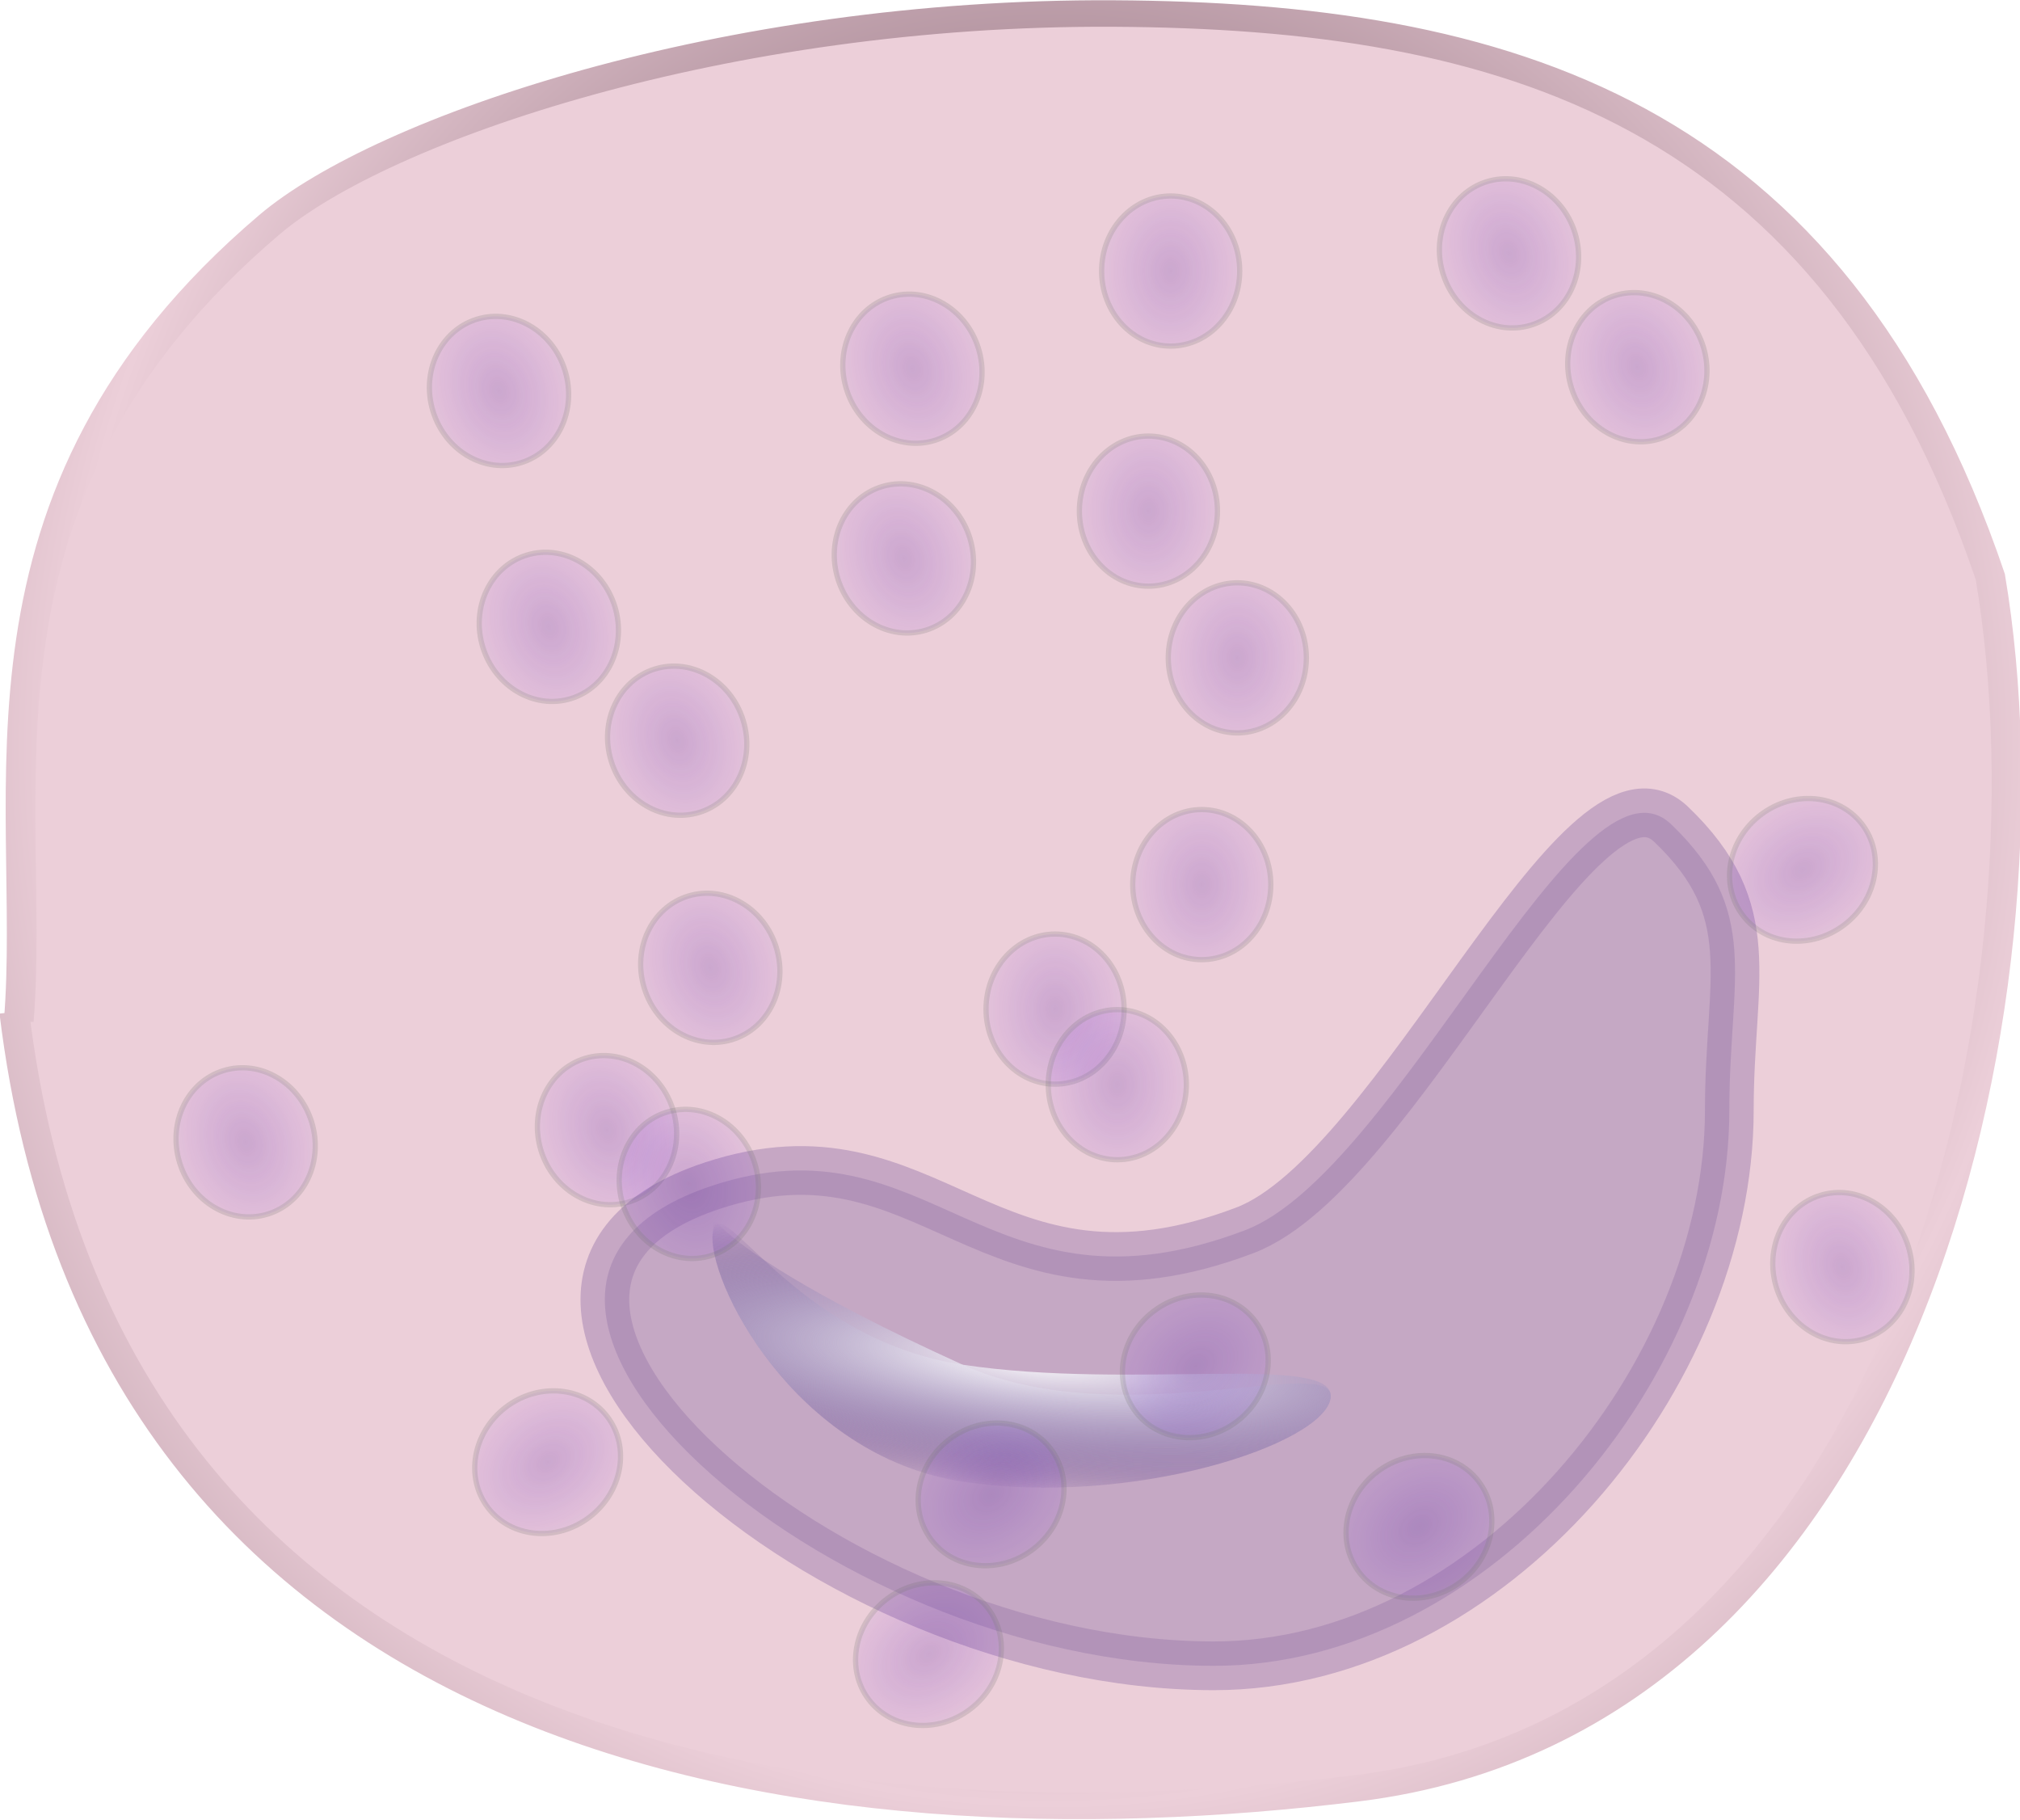 <?xml version="1.0" encoding="UTF-8" standalone="no"?>
<!-- Created with Inkscape (http://www.inkscape.org/) -->
<svg
   xmlns:dc="http://purl.org/dc/elements/1.1/"
   xmlns:cc="http://web.resource.org/cc/"
   xmlns:rdf="http://www.w3.org/1999/02/22-rdf-syntax-ns#"
   xmlns:svg="http://www.w3.org/2000/svg"
   xmlns="http://www.w3.org/2000/svg"
   xmlns:xlink="http://www.w3.org/1999/xlink"
   xmlns:sodipodi="http://sodipodi.sourceforge.net/DTD/sodipodi-0.dtd"
   xmlns:inkscape="http://www.inkscape.org/namespaces/inkscape"
   width="96.752"
   height="87.144"
   id="svg22924"
   sodipodi:version="0.32"
   inkscape:version="0.45.1"
   sodipodi:docbase="C:\Documents and Settings\luigi.barbieri\Desktop\per-provv\porth"
   sodipodi:docname="monocyte-v11.svg"
   inkscape:output_extension="org.inkscape.output.svg.inkscape"
   version="1.0">
  <defs
     id="defs3">
    <radialGradient
       inkscape:collect="always"
       xlink:href="#linearGradient6620"
       id="radialGradient25827"
       gradientUnits="userSpaceOnUse"
       gradientTransform="matrix(1,0,0,1.196,49.211,-74.995)"
       spreadMethod="reflect"
       cx="33.592"
       cy="40.134"
       fx="33.592"
       fy="40.134"
       r="33.342" />
    <radialGradient
       inkscape:collect="always"
       xlink:href="#linearGradient6604"
       id="radialGradient25825"
       gradientUnits="userSpaceOnUse"
       gradientTransform="matrix(8.8932739e-2,-1.1560341e-3,1.5747636e-3,0.121,75.355,-25.726)"
       cx="28.774"
       cy="45.798"
       fx="28.774"
       fy="45.798"
       r="33.342" />
    <filter
       inkscape:collect="always"
       id="filter21890">
      <feGaussianBlur
         inkscape:collect="always"
         stdDeviation="0.486"
         id="feGaussianBlur21892" />
    </filter>
    <radialGradient
       inkscape:collect="always"
       xlink:href="#linearGradient15026"
       id="radialGradient26009"
       gradientUnits="userSpaceOnUse"
       gradientTransform="matrix(1.701,-0.104,2.3718769e-2,0.388,3.756,104.395)"
       cx="-38.4"
       cy="-18.471"
       fx="-38.4"
       fy="-18.471"
       r="16.221" />
    <radialGradient
       inkscape:collect="always"
       xlink:href="#linearGradient15026"
       id="radialGradient26007"
       gradientUnits="userSpaceOnUse"
       gradientTransform="matrix(1.701,-0.104,2.3718769e-2,0.388,3.756,104.395)"
       cx="-38.4"
       cy="-18.471"
       fx="-38.4"
       fy="-18.471"
       r="16.221" />
    <radialGradient
       inkscape:collect="always"
       xlink:href="#linearGradient18257"
       id="radialGradient26005"
       gradientUnits="userSpaceOnUse"
       gradientTransform="matrix(1.372,3.188592e-7,-4.2472483e-7,1.827,-20.52,-18.97)"
       cx="55.168"
       cy="22.925"
       fx="55.168"
       fy="22.925"
       r="3.399" />
    <radialGradient
       inkscape:collect="always"
       xlink:href="#linearGradient18257"
       id="radialGradient26003"
       gradientUnits="userSpaceOnUse"
       gradientTransform="matrix(1.372,3.188592e-7,-4.2472483e-7,1.827,-20.52,-18.97)"
       cx="55.168"
       cy="22.925"
       fx="55.168"
       fy="22.925"
       r="3.399" />
    <radialGradient
       inkscape:collect="always"
       xlink:href="#linearGradient18257"
       id="radialGradient26001"
       gradientUnits="userSpaceOnUse"
       gradientTransform="matrix(1.372,3.188592e-7,-4.2472483e-7,1.827,-20.52,-18.97)"
       cx="55.168"
       cy="22.925"
       fx="55.168"
       fy="22.925"
       r="3.399" />
    <radialGradient
       inkscape:collect="always"
       xlink:href="#linearGradient18257"
       id="radialGradient25999"
       gradientUnits="userSpaceOnUse"
       gradientTransform="matrix(1.372,3.188592e-7,-4.2472483e-7,1.827,-20.52,-18.97)"
       cx="55.168"
       cy="22.925"
       fx="55.168"
       fy="22.925"
       r="3.399" />
    <radialGradient
       inkscape:collect="always"
       xlink:href="#linearGradient18257"
       id="radialGradient25997"
       gradientUnits="userSpaceOnUse"
       gradientTransform="matrix(1.372,3.188592e-7,-4.2472483e-7,1.827,-20.52,-18.97)"
       cx="55.168"
       cy="22.925"
       fx="55.168"
       fy="22.925"
       r="3.399" />
    <radialGradient
       inkscape:collect="always"
       xlink:href="#linearGradient18257"
       id="radialGradient25995"
       gradientUnits="userSpaceOnUse"
       gradientTransform="matrix(1.372,3.188592e-7,-4.2472483e-7,1.827,-20.52,-18.97)"
       cx="55.168"
       cy="22.925"
       fx="55.168"
       fy="22.925"
       r="3.399" />
    <radialGradient
       inkscape:collect="always"
       xlink:href="#linearGradient18257"
       id="radialGradient25993"
       gradientUnits="userSpaceOnUse"
       gradientTransform="matrix(1.372,3.188592e-7,-4.2472483e-7,1.827,-20.52,-18.97)"
       cx="55.168"
       cy="22.925"
       fx="55.168"
       fy="22.925"
       r="3.399" />
    <radialGradient
       inkscape:collect="always"
       xlink:href="#linearGradient18257"
       id="radialGradient25991"
       gradientUnits="userSpaceOnUse"
       gradientTransform="matrix(1.372,3.188592e-7,-4.2472483e-7,1.827,-20.52,-18.97)"
       cx="55.168"
       cy="22.925"
       fx="55.168"
       fy="22.925"
       r="3.399" />
    <radialGradient
       inkscape:collect="always"
       xlink:href="#linearGradient18257"
       id="radialGradient25989"
       gradientUnits="userSpaceOnUse"
       gradientTransform="matrix(1.372,3.188592e-7,-4.2472483e-7,1.827,-20.52,-18.97)"
       cx="55.168"
       cy="22.925"
       fx="55.168"
       fy="22.925"
       r="3.399" />
    <radialGradient
       inkscape:collect="always"
       xlink:href="#linearGradient18257"
       id="radialGradient25987"
       gradientUnits="userSpaceOnUse"
       gradientTransform="matrix(1.372,3.188592e-7,-4.2472483e-7,1.827,-20.52,-18.97)"
       cx="55.168"
       cy="22.925"
       fx="55.168"
       fy="22.925"
       r="3.399" />
    <radialGradient
       inkscape:collect="always"
       xlink:href="#linearGradient18257"
       id="radialGradient25985"
       gradientUnits="userSpaceOnUse"
       gradientTransform="matrix(1.372,3.188592e-7,-4.2472483e-7,1.827,-20.52,-18.97)"
       cx="55.168"
       cy="22.925"
       fx="55.168"
       fy="22.925"
       r="3.399" />
    <radialGradient
       inkscape:collect="always"
       xlink:href="#linearGradient18257"
       id="radialGradient25983"
       gradientUnits="userSpaceOnUse"
       gradientTransform="matrix(1.372,3.188592e-7,-4.2472483e-7,1.827,-20.52,-18.97)"
       cx="55.168"
       cy="22.925"
       fx="55.168"
       fy="22.925"
       r="3.399" />
    <filter
       inkscape:collect="always"
       x="-0.762"
       width="2.524"
       y="-0.703"
       height="2.407"
       id="filter22352">
      <feGaussianBlur
         inkscape:collect="always"
         stdDeviation="2.159"
         id="feGaussianBlur22354" />
    </filter>
    <radialGradient
       inkscape:collect="always"
       xlink:href="#linearGradient18257"
       id="radialGradient25981"
       gradientUnits="userSpaceOnUse"
       gradientTransform="matrix(1.372,3.188592e-7,-4.2472483e-7,1.827,-20.52,-18.97)"
       cx="55.168"
       cy="22.925"
       fx="55.168"
       fy="22.925"
       r="3.399" />
    <radialGradient
       inkscape:collect="always"
       xlink:href="#linearGradient18257"
       id="radialGradient25979"
       gradientUnits="userSpaceOnUse"
       gradientTransform="matrix(1.372,3.188592e-7,-4.2472483e-7,1.827,-20.52,-18.97)"
       cx="55.168"
       cy="22.925"
       fx="55.168"
       fy="22.925"
       r="3.399" />
    <filter
       inkscape:collect="always"
       x="-0.762"
       width="2.524"
       y="-0.703"
       height="2.407"
       id="filter22360">
      <feGaussianBlur
         inkscape:collect="always"
         stdDeviation="2.159"
         id="feGaussianBlur22362" />
    </filter>
    <radialGradient
       inkscape:collect="always"
       xlink:href="#linearGradient18257"
       id="radialGradient25977"
       gradientUnits="userSpaceOnUse"
       gradientTransform="matrix(1.372,3.188592e-7,-4.2472483e-7,1.827,-20.52,-18.97)"
       cx="55.168"
       cy="22.925"
       fx="55.168"
       fy="22.925"
       r="3.399" />
    <radialGradient
       inkscape:collect="always"
       xlink:href="#linearGradient18257"
       id="radialGradient25975"
       gradientUnits="userSpaceOnUse"
       gradientTransform="matrix(1.372,3.188592e-7,-4.2472483e-7,1.827,-20.52,-18.97)"
       cx="55.168"
       cy="22.925"
       fx="55.168"
       fy="22.925"
       r="3.399" />
    <radialGradient
       inkscape:collect="always"
       xlink:href="#linearGradient18257"
       id="radialGradient25973"
       gradientUnits="userSpaceOnUse"
       gradientTransform="matrix(1.372,3.188592e-7,-4.2472483e-7,1.827,-20.52,-18.97)"
       cx="55.168"
       cy="22.925"
       fx="55.168"
       fy="22.925"
       r="3.399" />
    <filter
       inkscape:collect="always"
       x="-0.762"
       width="2.524"
       y="-0.703"
       height="2.407"
       id="filter22372">
      <feGaussianBlur
         inkscape:collect="always"
         stdDeviation="2.159"
         id="feGaussianBlur22374" />
    </filter>
    <radialGradient
       inkscape:collect="always"
       xlink:href="#linearGradient18257"
       id="radialGradient25971"
       gradientUnits="userSpaceOnUse"
       gradientTransform="matrix(1.372,3.188592e-7,-4.2472483e-7,1.827,-20.52,-18.97)"
       cx="55.168"
       cy="22.925"
       fx="55.168"
       fy="22.925"
       r="3.399" />
    <radialGradient
       inkscape:collect="always"
       xlink:href="#linearGradient18257"
       id="radialGradient25969"
       gradientUnits="userSpaceOnUse"
       gradientTransform="matrix(1.372,3.188592e-7,-4.2472483e-7,1.827,-20.52,-18.97)"
       cx="55.168"
       cy="22.925"
       fx="55.168"
       fy="22.925"
       r="3.399" />
    <radialGradient
       inkscape:collect="always"
       xlink:href="#linearGradient18257"
       id="radialGradient25967"
       gradientUnits="userSpaceOnUse"
       gradientTransform="matrix(1.372,3.188592e-7,-4.2472483e-7,1.827,-20.52,-18.97)"
       cx="55.168"
       cy="22.925"
       fx="55.168"
       fy="22.925"
       r="3.399" />
    <radialGradient
       inkscape:collect="always"
       xlink:href="#linearGradient18257"
       id="radialGradient25965"
       gradientUnits="userSpaceOnUse"
       gradientTransform="matrix(1.372,3.188592e-7,-4.2472483e-7,1.827,-20.52,-18.97)"
       cx="55.168"
       cy="22.925"
       fx="55.168"
       fy="22.925"
       r="3.399" />
    <filter
       inkscape:collect="always"
       x="-0.762"
       width="2.524"
       y="-0.703"
       height="2.407"
       id="filter22356">
      <feGaussianBlur
         inkscape:collect="always"
         stdDeviation="2.159"
         id="feGaussianBlur22358" />
    </filter>
    <radialGradient
       inkscape:collect="always"
       xlink:href="#linearGradient18257"
       id="radialGradient25963"
       gradientUnits="userSpaceOnUse"
       gradientTransform="matrix(1.372,3.188592e-7,-4.2472483e-7,1.827,-20.52,-18.97)"
       cx="55.168"
       cy="22.925"
       fx="55.168"
       fy="22.925"
       r="3.399" />
    <filter
       inkscape:collect="always"
       x="-0.762"
       width="2.524"
       y="-0.703"
       height="2.407"
       id="filter22364">
      <feGaussianBlur
         inkscape:collect="always"
         stdDeviation="2.159"
         id="feGaussianBlur22366" />
    </filter>
    <radialGradient
       inkscape:collect="always"
       xlink:href="#linearGradient18257"
       id="radialGradient25961"
       gradientUnits="userSpaceOnUse"
       gradientTransform="matrix(1.372,3.188592e-7,-4.2472483e-7,1.827,-20.52,-18.97)"
       cx="55.168"
       cy="22.925"
       fx="55.168"
       fy="22.925"
       r="3.399" />
    <filter
       inkscape:collect="always"
       x="-0.762"
       width="2.524"
       y="-0.703"
       height="2.407"
       id="filter22368">
      <feGaussianBlur
         inkscape:collect="always"
         stdDeviation="2.159"
         id="feGaussianBlur22370" />
    </filter>
    <linearGradient
       id="linearGradient18257">
      <stop
         id="stop18259"
         offset="0"
         style="stop-color:#4d0ea4;stop-opacity:1;" />
      <stop
         id="stop18261"
         offset="1"
         style="stop-color:#6600ff;stop-opacity:0;" />
    </linearGradient>
    <radialGradient
       inkscape:collect="always"
       xlink:href="#linearGradient18257"
       id="radialGradient25959"
       gradientUnits="userSpaceOnUse"
       gradientTransform="matrix(1.372,3.188592e-7,-4.2472483e-7,1.827,-20.52,-18.97)"
       cx="55.168"
       cy="22.925"
       fx="55.168"
       fy="22.925"
       r="3.399" />
    <radialGradient
       inkscape:collect="always"
       xlink:href="#linearGradient5488"
       id="radialGradient25025"
       gradientUnits="userSpaceOnUse"
       gradientTransform="matrix(1.278,-0.673,0.501,0.951,-32.103,22.379)"
       cx="29.833"
       cy="47.546"
       fx="29.833"
       fy="47.546"
       r="3.968" />
    <radialGradient
       inkscape:collect="always"
       xlink:href="#linearGradient5488"
       id="radialGradient25023"
       gradientUnits="userSpaceOnUse"
       cx="22.148"
       cy="60.214"
       fx="22.148"
       fy="60.214"
       r="3.399" />
    <radialGradient
       inkscape:collect="always"
       xlink:href="#linearGradient5540"
       id="radialGradient25021"
       gradientUnits="userSpaceOnUse"
       gradientTransform="matrix(1,0,0,1.297,0,-15.326)"
       cx="17.593"
       cy="51.533"
       fx="17.593"
       fy="51.533"
       r="3.684" />
    <radialGradient
       inkscape:collect="always"
       xlink:href="#linearGradient5540"
       id="radialGradient25019"
       gradientUnits="userSpaceOnUse"
       gradientTransform="matrix(1.473,-7.3772278e-7,5.2904232e-7,1.309,-4.013,-16.509)"
       cx="8.484"
       cy="53.382"
       fx="8.484"
       fy="53.382"
       r="3.683" />
    <radialGradient
       inkscape:collect="always"
       xlink:href="#linearGradient5540"
       id="radialGradient25017"
       gradientUnits="userSpaceOnUse"
       gradientTransform="matrix(1.271,-7.6417054e-7,5.6937272e-7,0.947,-5.739,3.513)"
       cx="21.151"
       cy="66.621"
       fx="21.151"
       fy="66.621"
       r="6.103" />
    <radialGradient
       inkscape:collect="always"
       xlink:href="#linearGradient5488"
       id="radialGradient25015"
       gradientUnits="userSpaceOnUse"
       gradientTransform="matrix(1,0,0,0.966,0,2.32)"
       cx="30.26"
       cy="67.616"
       fx="30.26"
       fy="67.616"
       r="4.109" />
    <radialGradient
       inkscape:collect="always"
       xlink:href="#linearGradient5488"
       id="radialGradient25013"
       gradientUnits="userSpaceOnUse"
       gradientTransform="matrix(1,0,0,1.151,0,-11.086)"
       cx="35.81"
       cy="73.451"
       fx="35.81"
       fy="73.451"
       r="2.829" />
    <radialGradient
       inkscape:collect="always"
       xlink:href="#linearGradient5488"
       id="radialGradient25011"
       gradientUnits="userSpaceOnUse"
       gradientTransform="matrix(1,0,0,0.643,0,25.225)"
       cx="14.035"
       cy="70.748"
       fx="14.035"
       fy="70.748"
       r="4.395" />
    <radialGradient
       inkscape:collect="always"
       xlink:href="#linearGradient5488"
       id="radialGradient25009"
       gradientUnits="userSpaceOnUse"
       gradientTransform="matrix(1,0,0,1.04,0,-1.593)"
       cx="14.604"
       cy="40.005"
       fx="14.604"
       fy="40.005"
       r="3.541" />
    <radialGradient
       inkscape:collect="always"
       xlink:href="#linearGradient5488"
       id="radialGradient25007"
       gradientUnits="userSpaceOnUse"
       gradientTransform="matrix(1,0,0,0.839,0,9.378)"
       cx="9.765"
       cy="58.364"
       fx="9.765"
       fy="58.364"
       r="3.541" />
    <radialGradient
       inkscape:collect="always"
       xlink:href="#linearGradient5540"
       id="radialGradient25005"
       gradientUnits="userSpaceOnUse"
       gradientTransform="matrix(1.19,-0.19,0.23,1.441,-21.249,-26.791)"
       cx="25.278"
       cy="71.601"
       fx="25.278"
       fy="71.601"
       r="3.968" />
    <radialGradient
       inkscape:collect="always"
       xlink:href="#linearGradient5540"
       id="radialGradient25003"
       gradientUnits="userSpaceOnUse"
       gradientTransform="matrix(1.25,0.201,-0.26,1.619,9.798,-30.893)"
       cx="9.48"
       cy="46.835"
       fx="9.48"
       fy="46.835"
       r="3.542" />
    <radialGradient
       inkscape:collect="always"
       xlink:href="#linearGradient5488"
       id="radialGradient25001"
       gradientUnits="userSpaceOnUse"
       gradientTransform="matrix(1,0,0,0.821,0,11.443)"
       cx="14.462"
       cy="63.773"
       fx="14.462"
       fy="63.773"
       r="3.968" />
    <linearGradient
       inkscape:collect="always"
       id="linearGradient6596">
      <stop
         style="stop-color:#000000;stop-opacity:1;"
         offset="0"
         id="stop6598" />
      <stop
         style="stop-color:#000000;stop-opacity:0;"
         offset="1"
         id="stop6600" />
    </linearGradient>
    <radialGradient
       inkscape:collect="always"
       xlink:href="#linearGradient6596"
       id="radialGradient24999"
       gradientUnits="userSpaceOnUse"
       gradientTransform="matrix(1,0,0,4,0,-141.44)"
       cx="17.916"
       cy="47.147"
       fx="17.916"
       fy="47.147"
       r="0.151" />
    <radialGradient
       inkscape:collect="always"
       xlink:href="#linearGradient5540"
       id="radialGradient25103"
       gradientUnits="userSpaceOnUse"
       gradientTransform="matrix(1.496,-8.2204931e-8,4.0251133e-8,0.732,-30.451,7.431)"
       cx="61.43"
       cy="27.764"
       fx="61.43"
       fy="27.764"
       r="4.252" />
    <radialGradient
       inkscape:collect="always"
       xlink:href="#linearGradient5540"
       id="radialGradient25149"
       gradientUnits="userSpaceOnUse"
       gradientTransform="matrix(0.957,-0.29,0.555,1.83,-17.52,-13.268)"
       cx="57.303"
       cy="36.019"
       fx="57.303"
       fy="36.019"
       r="3.256" />
    <radialGradient
       inkscape:collect="always"
       xlink:href="#linearGradient5488"
       id="radialGradient25105"
       gradientUnits="userSpaceOnUse"
       gradientTransform="matrix(1,0,0,1.084,0,-1.915)"
       cx="55.168"
       cy="22.925"
       fx="55.168"
       fy="22.925"
       r="3.399" />
    <radialGradient
       inkscape:collect="always"
       xlink:href="#linearGradient5488"
       id="radialGradient25027"
       gradientUnits="userSpaceOnUse"
       gradientTransform="matrix(1,0,0,1.126,0,-4.616)"
       cx="47.767"
       cy="36.731"
       fx="47.767"
       fy="36.731"
       r="1.122" />
    <radialGradient
       inkscape:collect="always"
       xlink:href="#linearGradient5540"
       id="radialGradient25029"
       gradientUnits="userSpaceOnUse"
       gradientTransform="matrix(1.496,-8.2204931e-8,4.0251133e-8,0.732,-30.451,7.431)"
       cx="61.43"
       cy="27.764"
       fx="61.43"
       fy="27.764"
       r="4.252" />
    <radialGradient
       inkscape:collect="always"
       xlink:href="#linearGradient5540"
       id="radialGradient25031"
       gradientUnits="userSpaceOnUse"
       gradientTransform="matrix(0.957,-0.29,0.555,1.83,-17.52,-13.268)"
       cx="57.303"
       cy="36.019"
       fx="57.303"
       fy="36.019"
       r="3.256" />
    <radialGradient
       inkscape:collect="always"
       xlink:href="#linearGradient5488"
       id="radialGradient25033"
       gradientUnits="userSpaceOnUse"
       gradientTransform="matrix(1,0,0,1.084,0,-1.915)"
       cx="55.168"
       cy="22.925"
       fx="55.168"
       fy="22.925"
       r="3.399" />
    <radialGradient
       inkscape:collect="always"
       xlink:href="#linearGradient5540"
       id="radialGradient25055"
       gradientUnits="userSpaceOnUse"
       gradientTransform="matrix(1.496,-8.2204931e-8,4.0251133e-8,0.732,-30.451,7.431)"
       cx="61.43"
       cy="27.764"
       fx="61.43"
       fy="27.764"
       r="4.252" />
    <radialGradient
       inkscape:collect="always"
       xlink:href="#linearGradient5488"
       id="radialGradient25057"
       gradientUnits="userSpaceOnUse"
       gradientTransform="matrix(1,0,0,0.892,0,3.248)"
       cx="51.467"
       cy="30.184"
       fx="51.467"
       fy="30.184"
       r="3.968" />
    <radialGradient
       inkscape:collect="always"
       xlink:href="#linearGradient5540"
       id="radialGradient25059"
       gradientUnits="userSpaceOnUse"
       gradientTransform="matrix(0.957,-0.29,0.555,1.83,-17.52,-13.268)"
       cx="57.303"
       cy="36.019"
       fx="57.303"
       fy="36.019"
       r="3.256" />
    <radialGradient
       inkscape:collect="always"
       xlink:href="#linearGradient5488"
       id="radialGradient25061"
       gradientUnits="userSpaceOnUse"
       gradientTransform="matrix(1,0,0,1.084,0,-1.915)"
       cx="55.168"
       cy="22.925"
       fx="55.168"
       fy="22.925"
       r="3.399" />
    <radialGradient
       inkscape:collect="always"
       xlink:href="#linearGradient5488"
       id="radialGradient25093"
       gradientUnits="userSpaceOnUse"
       gradientTransform="matrix(1,0,0,1.126,0,-4.616)"
       cx="47.767"
       cy="36.731"
       fx="47.767"
       fy="36.731"
       r="1.122" />
    <clipPath
       id="XMLID_344_">
      <use
         xlink:href="#XMLID_31_"
         id="use153"
         x="0"
         y="0"
         width="67.184"
         height="80.268" />
    </clipPath>
    <clipPath
       id="XMLID_343_">
      <use
         xlink:href="#XMLID_29_"
         id="use145"
         x="0"
         y="0"
         width="67.184"
         height="80.268" />
    </clipPath>
    <clipPath
       id="XMLID_342_">
      <use
         xlink:href="#XMLID_27_"
         id="use137"
         x="0"
         y="0"
         width="67.184"
         height="80.268" />
    </clipPath>
    <clipPath
       id="XMLID_341_">
      <use
         xlink:href="#XMLID_25_"
         id="use129"
         x="0"
         y="0"
         width="67.184"
         height="80.268" />
    </clipPath>
    <linearGradient
       inkscape:collect="always"
       id="linearGradient5456">
      <stop
         style="stop-color:#6600ff;stop-opacity:1;"
         offset="0"
         id="stop5458" />
      <stop
         style="stop-color:#6600ff;stop-opacity:0;"
         offset="1"
         id="stop5460" />
    </linearGradient>
    <radialGradient
       inkscape:collect="always"
       xlink:href="#linearGradient5456"
       id="radialGradient25063"
       gradientUnits="userSpaceOnUse"
       gradientTransform="matrix(1,0,0,1.829,0,-38.727)"
       cx="49.332"
       cy="46.694"
       fx="49.332"
       fy="46.694"
       r="2.403" />
    <radialGradient
       inkscape:collect="always"
       xlink:href="#linearGradient5432"
       id="radialGradient25075"
       gradientUnits="userSpaceOnUse"
       gradientTransform="matrix(1,0,0,1.874,0,-40.829)"
       cx="49.332"
       cy="46.693"
       fx="49.332"
       fy="46.693"
       r="2.277" />
    <clipPath
       id="XMLID_444_"
       style="fill-opacity:1.0;fill:url(#radialGradient5454)">
      <use
         xlink:href="#XMLID_231_"
         id="use1103"
         style="fill:url(#radialGradient5454);fill-opacity:1"
         x="0"
         y="0"
         width="67.184"
         height="80.268" />
    </clipPath>
    <radialGradient
       inkscape:collect="always"
       xlink:href="#linearGradient5432"
       id="radialGradient25073"
       gradientUnits="userSpaceOnUse"
       gradientTransform="matrix(1,0,0,1.874,0,-40.829)"
       cx="49.332"
       cy="46.693"
       fx="49.332"
       fy="46.693"
       r="2.277" />
    <clipPath
       id="XMLID_443_"
       style="fill-opacity:1.0;fill:url(#radialGradient5454)">
      <use
         xlink:href="#XMLID_229_"
         id="use1095"
         style="fill:url(#radialGradient5454);fill-opacity:1"
         x="0"
         y="0"
         width="67.184"
         height="80.268" />
    </clipPath>
    <radialGradient
       inkscape:collect="always"
       xlink:href="#linearGradient5432"
       id="radialGradient25071"
       gradientUnits="userSpaceOnUse"
       gradientTransform="matrix(1,0,0,1.874,0,-40.829)"
       cx="49.332"
       cy="46.693"
       fx="49.332"
       fy="46.693"
       r="2.277" />
    <clipPath
       id="XMLID_442_"
       style="fill-opacity:1.0;fill:url(#radialGradient5454)">
      <use
         xlink:href="#XMLID_227_"
         id="use1087"
         style="fill:url(#radialGradient5454);fill-opacity:1"
         x="0"
         y="0"
         width="67.184"
         height="80.268" />
    </clipPath>
    <radialGradient
       inkscape:collect="always"
       xlink:href="#linearGradient5432"
       id="radialGradient25069"
       gradientUnits="userSpaceOnUse"
       gradientTransform="matrix(1,0,0,1.874,0,-40.829)"
       cx="49.332"
       cy="46.693"
       fx="49.332"
       fy="46.693"
       r="2.277" />
    <clipPath
       id="XMLID_441_"
       style="fill-opacity:1.0;fill:url(#radialGradient5454)">
      <use
         xlink:href="#XMLID_225_"
         id="use1079"
         style="fill:url(#radialGradient5454);fill-opacity:1"
         x="0"
         y="0"
         width="67.184"
         height="80.268" />
    </clipPath>
    <radialGradient
       inkscape:collect="always"
       xlink:href="#linearGradient5432"
       id="radialGradient25067"
       gradientUnits="userSpaceOnUse"
       gradientTransform="matrix(1,0,0,1.874,0,-40.829)"
       cx="49.332"
       cy="46.693"
       fx="49.332"
       fy="46.693"
       r="2.277" />
    <radialGradient
       inkscape:collect="always"
       xlink:href="#linearGradient5432"
       id="radialGradient25065"
       gradientUnits="userSpaceOnUse"
       gradientTransform="matrix(1,0,0,1.874,0,-40.829)"
       cx="49.332"
       cy="46.693"
       fx="49.332"
       fy="46.693"
       r="2.277" />
    <radialGradient
       inkscape:collect="always"
       xlink:href="#linearGradient5540"
       id="radialGradient25095"
       gradientUnits="userSpaceOnUse"
       gradientTransform="matrix(1,0,0,1.953,0,-45.288)"
       cx="41.646"
       cy="47.546"
       fx="41.646"
       fy="47.546"
       r="2.687" />
    <radialGradient
       inkscape:collect="always"
       xlink:href="#linearGradient5540"
       id="radialGradient25077"
       gradientUnits="userSpaceOnUse"
       gradientTransform="matrix(1.925,3.1121931e-7,-1.8294641e-7,1.131,-49.832,-6.007)"
       cx="53.886"
       cy="45.697"
       fx="53.886"
       fy="45.697"
       r="3.256" />
    <radialGradient
       inkscape:collect="always"
       xlink:href="#linearGradient5540"
       id="radialGradient25097"
       gradientUnits="userSpaceOnUse"
       gradientTransform="matrix(1.473,-7.3772278e-7,5.2904232e-7,1.309,-4.013,-16.509)"
       cx="8.484"
       cy="53.382"
       fx="8.484"
       fy="53.382"
       r="3.683" />
    <radialGradient
       inkscape:collect="always"
       xlink:href="#linearGradient5488"
       id="radialGradient25099"
       gradientUnits="userSpaceOnUse"
       gradientTransform="matrix(1,0,0,0.839,0,9.378)"
       cx="9.765"
       cy="58.364"
       fx="9.765"
       fy="58.364"
       r="3.541" />
    <radialGradient
       inkscape:collect="always"
       xlink:href="#linearGradient5488"
       id="radialGradient25035"
       gradientUnits="userSpaceOnUse"
       gradientTransform="matrix(1.278,-0.673,0.501,0.951,-32.103,22.379)"
       cx="29.833"
       cy="47.546"
       fx="29.833"
       fy="47.546"
       r="3.968" />
    <radialGradient
       inkscape:collect="always"
       xlink:href="#linearGradient5488"
       id="radialGradient25037"
       gradientUnits="userSpaceOnUse"
       gradientTransform="matrix(1,0,0,1.063,0,-2.111)"
       cx="22.433"
       cy="33.6"
       fx="22.433"
       fy="33.6"
       r="2.26" />
    <radialGradient
       inkscape:collect="always"
       xlink:href="#linearGradient5488"
       id="radialGradient25079"
       gradientUnits="userSpaceOnUse"
       gradientTransform="matrix(1,0,0,0.956,0,0.801)"
       cx="28.552"
       cy="18.371"
       fx="28.552"
       fy="18.371"
       r="3.256" />
    <radialGradient
       inkscape:collect="always"
       xlink:href="#linearGradient5488"
       id="radialGradient25039"
       gradientUnits="userSpaceOnUse"
       cx="22.148"
       cy="60.214"
       fx="22.148"
       fy="60.214"
       r="3.399" />
    <radialGradient
       inkscape:collect="always"
       xlink:href="#linearGradient5540"
       id="radialGradient25041"
       gradientUnits="userSpaceOnUse"
       gradientTransform="matrix(1,0,0,1.297,0,-15.326)"
       cx="17.593"
       cy="51.533"
       fx="17.593"
       fy="51.533"
       r="3.684" />
    <radialGradient
       inkscape:collect="always"
       xlink:href="#linearGradient5540"
       id="radialGradient25147"
       gradientUnits="userSpaceOnUse"
       gradientTransform="matrix(1.608,9.5927124e-2,-9.006475e-2,1.51,-9.117,-15.167)"
       cx="18.874"
       cy="26.198"
       fx="18.874"
       fy="26.198"
       r="2.971" />
    <radialGradient
       inkscape:collect="always"
       xlink:href="#linearGradient5540"
       id="radialGradient25081"
       gradientUnits="userSpaceOnUse"
       gradientTransform="matrix(1,0,0,1.322,0,-7.162)"
       cx="44.351"
       cy="22.213"
       fx="44.351"
       fy="22.213"
       r="3.968" />
    <radialGradient
       inkscape:collect="always"
       xlink:href="#linearGradient5540"
       id="radialGradient25141"
       gradientUnits="userSpaceOnUse"
       gradientTransform="matrix(1.496,-8.2204931e-8,4.0251133e-8,0.732,-30.451,7.431)"
       cx="61.43"
       cy="27.764"
       fx="61.43"
       fy="27.764"
       r="4.252" />
    <radialGradient
       inkscape:collect="always"
       xlink:href="#linearGradient5540"
       id="radialGradient25043"
       gradientUnits="userSpaceOnUse"
       gradientTransform="matrix(1.473,-7.3772278e-7,5.2904232e-7,1.309,-4.013,-16.509)"
       cx="8.484"
       cy="53.382"
       fx="8.484"
       fy="53.382"
       r="3.683" />
    <radialGradient
       inkscape:collect="always"
       xlink:href="#linearGradient5540"
       id="radialGradient25109"
       gradientUnits="userSpaceOnUse"
       gradientTransform="matrix(1.271,-7.6417054e-7,5.6937272e-7,0.947,-5.739,3.513)"
       cx="21.151"
       cy="66.621"
       fx="21.151"
       fy="66.621"
       r="6.103" />
    <linearGradient
       inkscape:collect="always"
       id="linearGradient5432">
      <stop
         style="stop-color:#6600ff;stop-opacity:1;"
         offset="0"
         id="stop5434" />
      <stop
         style="stop-color:#6600ff;stop-opacity:0;"
         offset="1"
         id="stop5436" />
    </linearGradient>
    <radialGradient
       inkscape:collect="always"
       xlink:href="#linearGradient5432"
       id="radialGradient25083"
       gradientUnits="userSpaceOnUse"
       gradientTransform="matrix(1,0,0,0.916,0,0.514)"
       cx="43.212"
       cy="6.13"
       fx="43.212"
       fy="6.13"
       r="3.399" />
    <radialGradient
       inkscape:collect="always"
       xlink:href="#linearGradient5488"
       id="radialGradient25111"
       gradientUnits="userSpaceOnUse"
       gradientTransform="matrix(1,0,0,0.966,0,2.32)"
       cx="30.26"
       cy="67.616"
       fx="30.26"
       fy="67.616"
       r="4.109" />
    <radialGradient
       inkscape:collect="always"
       xlink:href="#linearGradient5488"
       id="radialGradient25085"
       gradientUnits="userSpaceOnUse"
       gradientTransform="matrix(1,0,0,0.68,0,8.379)"
       cx="43.212"
       cy="26.198"
       fx="43.212"
       fy="26.198"
       r="3.114" />
    <radialGradient
       inkscape:collect="always"
       xlink:href="#linearGradient5488"
       id="radialGradient25101"
       gradientUnits="userSpaceOnUse"
       gradientTransform="matrix(1,0,0,1.177,0,-3.761)"
       cx="22.005"
       cy="21.217"
       fx="22.005"
       fy="21.217"
       r="2.403" />
    <radialGradient
       inkscape:collect="always"
       xlink:href="#linearGradient5488"
       id="radialGradient25113"
       gradientUnits="userSpaceOnUse"
       gradientTransform="matrix(1,0,0,0.643,0,25.225)"
       cx="14.035"
       cy="70.748"
       fx="14.035"
       fy="70.748"
       r="4.395" />
    <radialGradient
       inkscape:collect="always"
       xlink:href="#linearGradient5488"
       id="radialGradient25045"
       gradientUnits="userSpaceOnUse"
       gradientTransform="matrix(1,0,0,1.04,0,-1.593)"
       cx="14.604"
       cy="40.005"
       fx="14.604"
       fy="40.005"
       r="3.541" />
    <radialGradient
       inkscape:collect="always"
       xlink:href="#linearGradient5488"
       id="radialGradient25047"
       gradientUnits="userSpaceOnUse"
       gradientTransform="matrix(1,0,0,0.839,0,9.378)"
       cx="9.765"
       cy="58.364"
       fx="9.765"
       fy="58.364"
       r="3.541" />
    <radialGradient
       inkscape:collect="always"
       xlink:href="#linearGradient5540"
       id="radialGradient25145"
       gradientUnits="userSpaceOnUse"
       gradientTransform="matrix(0.957,-0.29,0.555,1.83,-17.52,-13.268)"
       cx="57.303"
       cy="36.019"
       fx="57.303"
       fy="36.019"
       r="3.256" />
    <radialGradient
       inkscape:collect="always"
       xlink:href="#linearGradient5540"
       id="radialGradient25135"
       gradientUnits="userSpaceOnUse"
       gradientTransform="matrix(1.91,-7.2127923e-7,3.6225559e-7,0.959,-42.037,0.558)"
       cx="46.201"
       cy="13.674"
       fx="46.201"
       fy="13.674"
       r="4.964" />
    <radialGradient
       inkscape:collect="always"
       xlink:href="#linearGradient5540"
       id="radialGradient25115"
       gradientUnits="userSpaceOnUse"
       gradientTransform="matrix(1.19,-0.19,0.23,1.441,-21.249,-26.791)"
       cx="25.278"
       cy="71.601"
       fx="25.278"
       fy="71.601"
       r="3.968" />
    <radialGradient
       inkscape:collect="always"
       xlink:href="#linearGradient5540"
       id="radialGradient25049"
       gradientUnits="userSpaceOnUse"
       gradientTransform="matrix(1.476,-3.4471998e-8,3.6140153e-8,1.548,-15.498,-18.795)"
       cx="32.538"
       cy="34.312"
       fx="32.538"
       fy="34.312"
       r="4.109" />
    <radialGradient
       inkscape:collect="always"
       xlink:href="#linearGradient5540"
       id="radialGradient25107"
       gradientUnits="userSpaceOnUse"
       gradientTransform="matrix(1,0,0,1.953,0,-45.288)"
       cx="41.646"
       cy="47.546"
       fx="41.646"
       fy="47.546"
       r="2.687" />
    <radialGradient
       inkscape:collect="always"
       xlink:href="#linearGradient5540"
       id="radialGradient25143"
       gradientUnits="userSpaceOnUse"
       gradientTransform="matrix(1.925,3.1121931e-7,-1.8294641e-7,1.131,-49.832,-6.007)"
       cx="53.886"
       cy="45.697"
       fx="53.886"
       fy="45.697"
       r="3.256" />
    <radialGradient
       inkscape:collect="always"
       xlink:href="#linearGradient5540"
       id="radialGradient25051"
       gradientUnits="userSpaceOnUse"
       gradientTransform="matrix(1.25,0.201,-0.26,1.619,9.798,-30.893)"
       cx="9.48"
       cy="46.835"
       fx="9.48"
       fy="46.835"
       r="3.542" />
    <radialGradient
       inkscape:collect="always"
       xlink:href="#linearGradient5540"
       id="radialGradient25087"
       gradientUnits="userSpaceOnUse"
       gradientTransform="matrix(1.613,-3.3198248e-7,3.2494781e-7,1.579,-18.118,-15.333)"
       cx="29.548"
       cy="26.483"
       fx="29.548"
       fy="26.483"
       r="3.683" />
    <radialGradient
       inkscape:collect="always"
       xlink:href="#linearGradient5540"
       id="radialGradient25089"
       gradientUnits="userSpaceOnUse"
       gradientTransform="matrix(1.872,2.0334041e-7,-4.6840453e-8,1.252,-37.42,-7.348)"
       cx="42.927"
       cy="29.187"
       fx="42.927"
       fy="29.187"
       r="2.26" />
    <linearGradient
       inkscape:collect="always"
       id="linearGradient5488">
      <stop
         style="stop-color:#6600ff;stop-opacity:1;"
         offset="0"
         id="stop5490" />
      <stop
         style="stop-color:#6600ff;stop-opacity:0;"
         offset="1"
         id="stop5492" />
    </linearGradient>
    <radialGradient
       inkscape:collect="always"
       xlink:href="#linearGradient5488"
       id="radialGradient25117"
       gradientUnits="userSpaceOnUse"
       gradientTransform="matrix(1,0,0,0.821,0,11.443)"
       cx="14.462"
       cy="63.773"
       fx="14.462"
       fy="63.773"
       r="3.968" />
    <linearGradient
       id="linearGradient5540">
      <stop
         id="stop5542"
         offset="0"
         style="stop-color:#b40050;stop-opacity:1;" />
      <stop
         id="stop5544"
         offset="1"
         style="stop-color:#6600ff;stop-opacity:0;" />
    </linearGradient>
    <radialGradient
       inkscape:collect="always"
       xlink:href="#linearGradient5540"
       id="radialGradient25091"
       gradientUnits="userSpaceOnUse"
       gradientTransform="matrix(1.224,-4.1555629e-2,6.7828181e-2,1.997,-8.46,-12.673)"
       cx="33.534"
       cy="14.102"
       fx="33.534"
       fy="14.102"
       r="3.968" />
    <radialGradient
       inkscape:collect="always"
       xlink:href="#linearGradient6546"
       id="radialGradient25053"
       gradientUnits="userSpaceOnUse"
       gradientTransform="matrix(0.512,-7.722991e-2,8.6651156e-2,0.574,7.75,25.32)"
       cx="51.508"
       cy="31.843"
       fx="51.508"
       fy="31.843"
       r="11.017" />
    <radialGradient
       inkscape:collect="always"
       xlink:href="#linearGradient6546"
       id="radialGradient24966"
       gradientUnits="userSpaceOnUse"
       gradientTransform="matrix(0.713,-0.113,0.121,0.841,85.501,-25.494)"
       cx="47.647"
       cy="49.423"
       fx="47.647"
       fy="49.423"
       r="11.017" />
    <radialGradient
       inkscape:collect="always"
       xlink:href="#linearGradient6546"
       id="radialGradient24969"
       gradientUnits="userSpaceOnUse"
       gradientTransform="matrix(0.713,-0.113,0.121,0.841,85.501,-25.494)"
       cx="29.042"
       cy="22"
       fx="29.042"
       fy="22"
       r="11.017" />
    <radialGradient
       inkscape:collect="always"
       xlink:href="#linearGradient6546"
       id="radialGradient24972"
       gradientUnits="userSpaceOnUse"
       gradientTransform="matrix(0.713,-0.113,0.121,0.841,85.501,-25.494)"
       cx="19.438"
       cy="28.315"
       fx="19.438"
       fy="28.315"
       r="11.017" />
    <radialGradient
       inkscape:collect="always"
       xlink:href="#linearGradient6546"
       id="radialGradient24975"
       gradientUnits="userSpaceOnUse"
       gradientTransform="matrix(0.713,-0.113,0.121,0.841,85.501,-25.494)"
       cx="14.214"
       cy="41.776"
       fx="14.214"
       fy="41.776"
       r="11.017" />
    <radialGradient
       inkscape:collect="always"
       xlink:href="#linearGradient6546"
       id="radialGradient24978"
       gradientUnits="userSpaceOnUse"
       gradientTransform="matrix(0.713,-0.113,0.121,0.841,85.501,-25.494)"
       cx="31.794"
       cy="59.618"
       fx="31.794"
       fy="59.618"
       r="11.017" />
    <radialGradient
       inkscape:collect="always"
       xlink:href="#linearGradient6546"
       id="radialGradient24981"
       gradientUnits="userSpaceOnUse"
       gradientTransform="matrix(0.713,-0.113,0.121,0.841,85.501,-25.494)"
       cx="31.137"
       cy="40.906"
       fx="31.137"
       fy="40.906"
       r="11.017" />
    <radialGradient
       inkscape:collect="always"
       xlink:href="#linearGradient6546"
       id="radialGradient24984"
       gradientUnits="userSpaceOnUse"
       gradientTransform="matrix(0.713,-0.113,0.121,0.841,85.501,-25.494)"
       cx="37.489"
       cy="48.58"
       fx="37.489"
       fy="48.58"
       r="11.017" />
    <radialGradient
       inkscape:collect="always"
       xlink:href="#linearGradient6546"
       id="radialGradient24987"
       gradientUnits="userSpaceOnUse"
       gradientTransform="matrix(0.713,-0.113,0.121,0.841,85.501,-25.494)"
       cx="22.956"
       cy="35.346"
       fx="22.956"
       fy="35.346"
       r="11.017" />
    <radialGradient
       inkscape:collect="always"
       xlink:href="#linearGradient6546"
       id="radialGradient24990"
       gradientUnits="userSpaceOnUse"
       gradientTransform="matrix(0.713,-0.113,0.121,0.841,85.501,-25.494)"
       cx="43.315"
       cy="36.774"
       fx="43.315"
       fy="36.774"
       r="11.017" />
    <radialGradient
       inkscape:collect="always"
       xlink:href="#linearGradient6546"
       id="radialGradient24993"
       gradientUnits="userSpaceOnUse"
       gradientTransform="matrix(0.713,-0.113,0.121,0.841,85.501,-25.494)"
       cx="35.079"
       cy="28.058"
       fx="35.079"
       fy="28.058"
       r="11.017" />
    <linearGradient
       id="linearGradient6546">
      <stop
         id="stop6548"
         offset="0"
         style="stop-color:#000081;stop-opacity:0.379;" />
      <stop
         id="stop6550"
         offset="1"
         style="stop-color:#000000;stop-opacity:0;" />
    </linearGradient>
    <radialGradient
       inkscape:collect="always"
       xlink:href="#linearGradient6546"
       id="radialGradient24996"
       gradientUnits="userSpaceOnUse"
       gradientTransform="matrix(0.713,-0.113,0.121,0.841,85.501,-25.494)"
       cx="22.982"
       cy="50.825"
       fx="22.982"
       fy="50.825"
       r="11.017" />
    <filter
       inkscape:collect="always"
       id="filter6642">
      <feGaussianBlur
         inkscape:collect="always"
         stdDeviation="0.186"
         id="feGaussianBlur6644" />
    </filter>
    <linearGradient
       id="linearGradient6620">
      <stop
         id="stop6622"
         offset="0"
         style="stop-color:#4a2736;stop-opacity:1;" />
      <stop
         id="stop6624"
         offset="1"
         style="stop-color:#eccfd9;stop-opacity:1;" />
    </linearGradient>
    <radialGradient
       inkscape:collect="always"
       xlink:href="#linearGradient6620"
       id="radialGradient24661"
       gradientUnits="userSpaceOnUse"
       gradientTransform="matrix(1,0,0,1.196,77.868,-48.867)"
       spreadMethod="reflect"
       cx="33.592"
       cy="40.134"
       fx="33.592"
       fy="40.134"
       r="33.342" />
    <linearGradient
       id="linearGradient6604">
      <stop
         style="stop-color:#eccfd9;stop-opacity:1;"
         offset="0"
         id="stop6606" />
      <stop
         style="stop-color:#eccfd9;stop-opacity:1;"
         offset="1"
         id="stop6608" />
    </linearGradient>
    <radialGradient
       inkscape:collect="always"
       xlink:href="#linearGradient6604"
       id="radialGradient24659"
       gradientUnits="userSpaceOnUse"
       gradientTransform="matrix(8.8932739e-2,-1.1560341e-3,1.5747636e-3,0.121,104.011,0.402)"
       cx="28.774"
       cy="45.798"
       fx="28.774"
       fy="45.798"
       r="33.342" />
    <radialGradient
       inkscape:collect="always"
       xlink:href="#linearGradient15026"
       id="radialGradient20894"
       gradientUnits="userSpaceOnUse"
       gradientTransform="matrix(1.701,-0.104,2.3718769e-2,0.388,-23.847,6.625)"
       cx="-38.4"
       cy="-18.471"
       fx="-38.4"
       fy="-18.471"
       r="16.221" />
    <radialGradient
       inkscape:collect="always"
       xlink:href="#linearGradient15026"
       id="radialGradient20897"
       gradientUnits="userSpaceOnUse"
       gradientTransform="matrix(1.701,-0.104,2.3718769e-2,0.388,-23.847,6.625)"
       cx="-38.4"
       cy="-18.471"
       fx="-38.4"
       fy="-18.471"
       r="16.221" />
    <radialGradient
       inkscape:collect="always"
       xlink:href="#linearGradient15026"
       id="radialGradient20815"
       gradientUnits="userSpaceOnUse"
       gradientTransform="matrix(1.701,-0.104,2.3718769e-2,0.388,37.259,62.885)"
       cx="-38.4"
       cy="-18.471"
       fx="-38.4"
       fy="-18.471"
       r="16.221" />
    <filter
       inkscape:collect="always"
       x="-0.109"
       width="1.219"
       y="-0.318"
       height="1.637"
       id="filter15084">
      <feGaussianBlur
         inkscape:collect="always"
         stdDeviation="1.373"
         id="feGaussianBlur15086" />
    </filter>
    <linearGradient
       id="linearGradient15026">
      <stop
         style="stop-color:#ffffff;stop-opacity:1;"
         offset="0"
         id="stop15028" />
      <stop
         style="stop-color:#503282;stop-opacity:0;"
         offset="1"
         id="stop15030" />
    </linearGradient>
    <radialGradient
       inkscape:collect="always"
       xlink:href="#linearGradient15026"
       id="radialGradient20901"
       gradientUnits="userSpaceOnUse"
       gradientTransform="matrix(1.701,-0.104,2.3718769e-2,0.388,-23.847,6.625)"
       cx="-38.4"
       cy="-18.471"
       fx="-38.4"
       fy="-18.471"
       r="16.221" />
    <linearGradient
       id="linearGradient15004">
      <stop
         style="stop-color:#5027a6;stop-opacity:0;"
         offset="0"
         id="stop15006" />
      <stop
         style="stop-color:#50209f;stop-opacity:0.973;"
         offset="1"
         id="stop15008" />
    </linearGradient>
    <radialGradient
       inkscape:collect="always"
       xlink:href="#linearGradient15004"
       id="radialGradient20907"
       gradientUnits="userSpaceOnUse"
       gradientTransform="matrix(1,-5.0432153e-3,6.3196371e-3,1.253,-113.711,-74.79)"
       spreadMethod="reflect"
       cx="34.301"
       cy="34.086"
       fx="34.301"
       fy="34.086"
       r="33.342" />
    <linearGradient
       id="linearGradient14998">
      <stop
         id="stop15000"
         offset="0"
         style="stop-color:#654dd9;stop-opacity:1;" />
      <stop
         id="stop15002"
         offset="1"
         style="stop-color:#5050dc;stop-opacity:1;" />
    </linearGradient>
    <radialGradient
       inkscape:collect="always"
       xlink:href="#linearGradient14998"
       id="radialGradient20905"
       gradientUnits="userSpaceOnUse"
       gradientTransform="matrix(0.789,-2.2734905e-8,1.9201475e-8,0.881,-96.908,-75.11)"
       cx="13.852"
       cy="67.978"
       fx="13.852"
       fy="67.978"
       r="33.342" />
  </defs>
  <sodipodi:namedview
     inkscape:document-units="mm"
     id="base"
     pagecolor="#ffffff"
     bordercolor="#666666"
     borderopacity="1.0"
     inkscape:pageopacity="0.0"
     inkscape:pageshadow="2"
     inkscape:zoom="0.35"
     inkscape:cx="140.15401"
     inkscape:cy="520"
     inkscape:current-layer="layer1"
     inkscape:window-width="791"
     inkscape:window-height="573"
     inkscape:window-x="19"
     inkscape:window-y="131" />
  <g
     inkscape:label="Layer 1"
     inkscape:groupmode="layer"
     id="layer1"
     transform="translate(-300.196,-460.219)">
    <path
       d="M 47.938,-16.666 C 48.559,-25.204 45.601,-36.441 56.369,-46.711 C 60.176,-50.341 71.705,-54.766 84.791,-54.685 C 97.876,-54.605 108.95,-51.107 114.299,-33.427 C 116.7,-17.431 111.481,9.718 93.011,12.282 C 74.542,14.848 50.823,11.049 47.787,-17.002"
       id="path18707"
       style="fill:url(#radialGradient25825);fill-opacity:1;stroke:url(#radialGradient25827);filter:url(#filter6642)"
       sodipodi:nodetypes="cszccc"
       transform="matrix(1.423,0,0,1.269,232.879,530.262)" />
    <path
       transform="matrix(1.01,0,0,1.01,266.364,525.105)"
       sodipodi:nodetypes="cssssc"
       id="path20909"
       d="M 115.506,-11.602 C 115.506,0.96 104.207,14.737 91.064,14.737 C 72.442,14.737 52.629,-3.176 67.253,-8.02 C 77.691,-11.478 80.254,-1.242 92.539,-5.913 C 99.743,-8.652 108.434,-29.282 112.744,-25.163 C 117.054,-21.044 115.506,-17.883 115.506,-11.602 z "
       style="opacity:0.503;color:#000000;fill:#503282;fill-opacity:1;fill-rule:evenodd;stroke:#532e83;stroke-width:2.31;stroke-linecap:butt;stroke-linejoin:miter;marker:none;marker-start:none;marker-mid:none;marker-end:none;stroke-miterlimit:4;stroke-dashoffset:0;stroke-opacity:1;visibility:visible;display:inline;overflow:visible;filter:url(#filter21890);enable-background:accumulate" />
    <path
       sodipodi:nodetypes="csssc"
       id="path21880"
       d="M -48.006,100.918 C -48.006,103.128 -56.51,107.45 -64.652,107.45 C -72.794,107.45 -78.138,99.756 -78.138,97.546 C -78.138,95.336 -73.637,101.971 -65.495,101.971 C -57.353,101.971 -48.006,98.708 -48.006,100.918 z "
       style="color:#000000;fill:url(#radialGradient26009);fill-opacity:1;fill-rule:evenodd;stroke:none;stroke-width:2.31;stroke-linecap:butt;stroke-linejoin:miter;marker:none;marker-start:none;marker-mid:none;marker-end:none;stroke-miterlimit:4;stroke-dashoffset:0;stroke-opacity:1;visibility:visible;display:inline;overflow:visible;filter:url(#filter15084);enable-background:accumulate"
       transform="matrix(0.999,0.152,-0.152,0.999,427.226,433.655)" />
    <path
       transform="matrix(0.999,0.152,-0.152,0.999,427.226,433.655)"
       style="color:#000000;fill:url(#radialGradient26007);fill-opacity:1;fill-rule:evenodd;stroke:none;stroke-width:2.31;stroke-linecap:butt;stroke-linejoin:miter;marker:none;marker-start:none;marker-mid:none;marker-end:none;stroke-miterlimit:4;stroke-dashoffset:0;stroke-opacity:1;visibility:visible;display:inline;overflow:visible;filter:url(#filter15084);enable-background:accumulate"
       d="M -48.006,100.918 C -48.006,103.128 -56.51,107.45 -64.652,107.45 C -72.794,107.45 -78.138,99.756 -78.138,97.546 C -78.138,95.336 -81.429,97.469 -65.495,101.971 C -57.66,104.185 -48.006,98.708 -48.006,100.918 z "
       id="path21884"
       sodipodi:nodetypes="csssc" />
    <ellipse
       transform="matrix(1.01,0,0,1.01,295.011,485.388)"
       sodipodi:ry="3.5580001"
       sodipodi:rx="3.2739999"
       sodipodi:cy="22.924999"
       sodipodi:cx="55.167999"
       style="opacity:0.457;fill:url(#radialGradient26005);fill-opacity:1;stroke:#6d6e70;stroke-width:0.25;filter:url(#filter22352)"
       id="ellipse21992"
       ry="3.558"
       rx="3.274"
       cy="22.925"
       cx="55.168" />
    <ellipse
       transform="matrix(1.01,0,0,1.01,303.74,468.568)"
       sodipodi:ry="3.5580001"
       sodipodi:rx="3.2739999"
       sodipodi:cy="22.924999"
       sodipodi:cx="55.167999"
       style="opacity:0.457;fill:url(#radialGradient26003);fill-opacity:1;stroke:#6d6e70;stroke-width:0.25;filter:url(#filter22356)"
       id="ellipse21994"
       ry="3.558"
       rx="3.274"
       cy="22.925"
       cx="55.168" />
    <ellipse
       transform="matrix(1.01,0,0,1.01,302.037,479.426)"
       sodipodi:ry="3.5580001"
       sodipodi:rx="3.2739999"
       sodipodi:cy="22.924999"
       sodipodi:cx="55.167999"
       style="opacity:0.457;fill:url(#radialGradient26001);fill-opacity:1;stroke:#6d6e70;stroke-width:0.25;filter:url(#filter22360)"
       id="ellipse21996"
       ry="3.558"
       rx="3.274"
       cy="22.925"
       cx="55.168" />
    <ellipse
       cx="55.168"
       cy="22.925"
       rx="3.274"
       ry="3.558"
       id="ellipse21998"
       style="opacity:0.457;fill:url(#radialGradient25999);fill-opacity:1;stroke:#6d6e70;stroke-width:0.25;filter:url(#filter22364)"
       sodipodi:cx="55.167999"
       sodipodi:cy="22.924999"
       sodipodi:rx="3.2739999"
       sodipodi:ry="3.5580001"
       transform="matrix(1.01,0,0,1.01,300.547,450.044)" />
    <ellipse
       transform="matrix(1.01,0,0,1.01,299.482,461.541)"
       sodipodi:ry="3.5580001"
       sodipodi:rx="3.2739999"
       sodipodi:cy="22.924999"
       sodipodi:cx="55.167999"
       style="opacity:0.457;fill:url(#radialGradient25997);fill-opacity:1;stroke:#6d6e70;stroke-width:0.25;filter:url(#filter22368)"
       id="ellipse22000"
       ry="3.558"
       rx="3.274"
       cy="22.925"
       cx="55.168" />
    <ellipse
       cx="55.168"
       cy="22.925"
       rx="3.274"
       ry="3.558"
       id="ellipse22002"
       style="opacity:0.457;fill:url(#radialGradient25995);fill-opacity:1;stroke:#6d6e70;stroke-width:0.25;filter:url(#filter22372)"
       sodipodi:cx="55.167999"
       sodipodi:cy="22.924999"
       sodipodi:rx="3.2739999"
       sodipodi:ry="3.5580001"
       transform="matrix(1.01,0,0,1.01,297.992,489.007)" />
    <ellipse
       cx="55.168"
       cy="22.925"
       rx="3.274"
       ry="3.558"
       id="ellipse22376"
       style="opacity:0.457;fill:url(#radialGradient25993);fill-opacity:1;stroke:#6d6e70;stroke-width:0.25;filter:url(#filter22352)"
       sodipodi:cx="55.167999"
       sodipodi:cy="22.924999"
       sodipodi:rx="3.2739999"
       sodipodi:ry="3.5580001"
       transform="matrix(0.613,0.803,-0.803,0.613,352.75,474.983)" />
    <ellipse
       cx="55.168"
       cy="22.925"
       rx="3.274"
       ry="3.558"
       id="ellipse22378"
       style="opacity:0.457;fill:url(#radialGradient25991);fill-opacity:1;stroke:#6d6e70;stroke-width:0.25;filter:url(#filter22356)"
       sodipodi:cx="55.167999"
       sodipodi:cy="22.924999"
       sodipodi:rx="3.2739999"
       sodipodi:ry="3.5580001"
       transform="matrix(0.613,0.803,-0.803,0.613,329.258,481.077)" />
    <ellipse
       cx="55.168"
       cy="22.925"
       rx="3.274"
       ry="3.558"
       id="ellipse22380"
       style="opacity:0.457;fill:url(#radialGradient25989);fill-opacity:1;stroke:#6d6e70;stroke-width:0.25;filter:url(#filter22360)"
       sodipodi:cx="55.167999"
       sodipodi:cy="22.924999"
       sodipodi:rx="3.2739999"
       sodipodi:ry="3.5580001"
       transform="matrix(0.613,0.803,-0.803,0.613,371.12,443.52)" />
    <ellipse
       transform="matrix(0.613,0.803,-0.803,0.613,342.039,467.295)"
       sodipodi:ry="3.5580001"
       sodipodi:rx="3.2739999"
       sodipodi:cy="22.924999"
       sodipodi:cx="55.167999"
       style="opacity:0.457;fill:url(#radialGradient25987);fill-opacity:1;stroke:#6d6e70;stroke-width:0.25;filter:url(#filter22364)"
       id="ellipse22382"
       ry="3.558"
       rx="3.274"
       cy="22.925"
       cx="55.168" />
    <ellipse
       cx="55.168"
       cy="22.925"
       rx="3.274"
       ry="3.558"
       id="ellipse22384"
       style="opacity:0.457;fill:url(#radialGradient25985);fill-opacity:1;stroke:#6d6e70;stroke-width:0.25;filter:url(#filter22368)"
       sodipodi:cx="55.167999"
       sodipodi:cy="22.924999"
       sodipodi:rx="3.2739999"
       sodipodi:ry="3.5580001"
       transform="matrix(0.613,0.803,-0.803,0.613,332.257,473.428)" />
    <ellipse
       transform="matrix(0.613,0.803,-0.803,0.613,311.017,471.885)"
       sodipodi:ry="3.5580001"
       sodipodi:rx="3.2739999"
       sodipodi:cy="22.924999"
       sodipodi:cx="55.167999"
       style="opacity:0.457;fill:url(#radialGradient25983);fill-opacity:1;stroke:#6d6e70;stroke-width:0.25;filter:url(#filter22372)"
       id="ellipse22386"
       ry="3.558"
       rx="3.274"
       cy="22.925"
       cx="55.168" />
    <ellipse
       transform="matrix(0.965,-0.299,0.299,0.965,269.178,508.711)"
       sodipodi:ry="3.5580001"
       sodipodi:rx="3.2739999"
       sodipodi:cy="22.924999"
       sodipodi:cx="55.167999"
       style="opacity:0.457;fill:url(#radialGradient25981);fill-opacity:1;stroke:#6d6e70;stroke-width:0.25;filter:url(#filter22352)"
       id="ellipse22400"
       ry="3.558"
       rx="3.274"
       cy="22.925"
       cx="55.168" />
    <ellipse
       transform="matrix(0.965,-0.299,0.299,0.965,272.539,490.061)"
       sodipodi:ry="3.5580001"
       sodipodi:rx="3.2739999"
       sodipodi:cy="22.924999"
       sodipodi:cx="55.167999"
       style="opacity:0.457;fill:url(#radialGradient25979);fill-opacity:1;stroke:#6d6e70;stroke-width:0.25;filter:url(#filter22356)"
       id="ellipse22402"
       ry="3.558"
       rx="3.274"
       cy="22.925"
       cx="55.168" />
    <ellipse
       transform="matrix(0.965,-0.299,0.299,0.965,274.125,500.937)"
       sodipodi:ry="3.5580001"
       sodipodi:rx="3.2739999"
       sodipodi:cy="22.924999"
       sodipodi:cx="55.167999"
       style="opacity:0.457;fill:url(#radialGradient25977);fill-opacity:1;stroke:#6d6e70;stroke-width:0.25;filter:url(#filter22360)"
       id="ellipse22404"
       ry="3.558"
       rx="3.274"
       cy="22.925"
       cx="55.168" />
    <ellipse
       cx="55.168"
       cy="22.925"
       rx="3.274"
       ry="3.558"
       id="ellipse22406"
       style="opacity:0.457;fill:url(#radialGradient25975);fill-opacity:1;stroke:#6d6e70;stroke-width:0.25;filter:url(#filter22364)"
       sodipodi:cx="55.167999"
       sodipodi:cy="22.924999"
       sodipodi:rx="3.2739999"
       sodipodi:ry="3.5580001"
       transform="matrix(0.965,-0.299,0.299,0.965,264.006,473.313)" />
    <ellipse
       transform="matrix(0.965,-0.299,0.299,0.965,266.392,484.61)"
       sodipodi:ry="3.5580001"
       sodipodi:rx="3.2739999"
       sodipodi:cy="22.924999"
       sodipodi:cx="55.167999"
       style="opacity:0.457;fill:url(#radialGradient25973);fill-opacity:1;stroke:#6d6e70;stroke-width:0.25;filter:url(#filter22368)"
       id="ellipse22408"
       ry="3.558"
       rx="3.274"
       cy="22.925"
       cx="55.168" />
    <ellipse
       cx="55.168"
       cy="22.925"
       rx="3.274"
       ry="3.558"
       id="ellipse22410"
       style="opacity:0.457;fill:url(#radialGradient25971);fill-opacity:1;stroke:#6d6e70;stroke-width:0.25;filter:url(#filter22372)"
       sodipodi:cx="55.167999"
       sodipodi:cy="22.924999"
       sodipodi:rx="3.2739999"
       sodipodi:ry="3.5580001"
       transform="matrix(0.965,-0.299,0.299,0.965,273.097,511.286)" />
    <ellipse
       cx="55.168"
       cy="22.925"
       rx="3.274"
       ry="3.558"
       id="ellipse22424"
       style="opacity:0.457;fill:url(#radialGradient25969);fill-opacity:1;stroke:#6d6e70;stroke-width:0.25;filter:url(#filter22356)"
       sodipodi:cx="55.167999"
       sodipodi:cy="22.924999"
       sodipodi:rx="3.2739999"
       sodipodi:ry="3.5580001"
       transform="matrix(0.965,-0.299,0.299,0.965,283.397,481.332)" />
    <ellipse
       transform="matrix(0.965,-0.299,0.299,0.965,251.87,509.295)"
       sodipodi:ry="3.5580001"
       sodipodi:rx="3.2739999"
       sodipodi:cy="22.924999"
       sodipodi:cx="55.167999"
       style="opacity:0.457;fill:url(#radialGradient25967);fill-opacity:1;stroke:#6d6e70;stroke-width:0.25;filter:url(#filter22364)"
       id="ellipse22426"
       ry="3.558"
       rx="3.274"
       cy="22.925"
       cx="55.168" />
    <ellipse
       cx="55.168"
       cy="22.925"
       rx="3.274"
       ry="3.558"
       id="ellipse22428"
       style="opacity:0.457;fill:url(#radialGradient25965);fill-opacity:1;stroke:#6d6e70;stroke-width:0.25;filter:url(#filter22368)"
       sodipodi:cx="55.167999"
       sodipodi:cy="22.924999"
       sodipodi:rx="3.2739999"
       sodipodi:ry="3.5580001"
       transform="matrix(0.965,-0.299,0.299,0.965,328.349,515.269)" />
    <ellipse
       transform="matrix(0.965,-0.299,0.299,0.965,318.528,472.176)"
       sodipodi:ry="3.5580001"
       sodipodi:rx="3.2739999"
       sodipodi:cy="22.924999"
       sodipodi:cx="55.167999"
       style="opacity:0.457;fill:url(#radialGradient25963);fill-opacity:1;stroke:#6d6e70;stroke-width:0.25;filter:url(#filter22356)"
       id="ellipse22430"
       ry="3.558"
       rx="3.274"
       cy="22.925"
       cx="55.168" />
    <ellipse
       cx="55.168"
       cy="22.925"
       rx="3.274"
       ry="3.558"
       id="ellipse22432"
       style="opacity:0.457;fill:url(#radialGradient25961);fill-opacity:1;stroke:#6d6e70;stroke-width:0.25;filter:url(#filter22364)"
       sodipodi:cx="55.167999"
       sodipodi:cy="22.924999"
       sodipodi:rx="3.2739999"
       sodipodi:ry="3.5580001"
       transform="matrix(0.965,-0.299,0.299,0.965,283.807,472.248)" />
    <ellipse
       transform="matrix(0.965,-0.299,0.299,0.965,312.381,466.725)"
       sodipodi:ry="3.5580001"
       sodipodi:rx="3.2739999"
       sodipodi:cy="22.924999"
       sodipodi:cx="55.167999"
       style="opacity:0.457;fill:url(#radialGradient25959);fill-opacity:1;stroke:#6d6e70;stroke-width:0.25;filter:url(#filter22368)"
       id="ellipse22434"
       ry="3.558"
       rx="3.274"
       cy="22.925"
       cx="55.168" />
  </g>
</svg>
